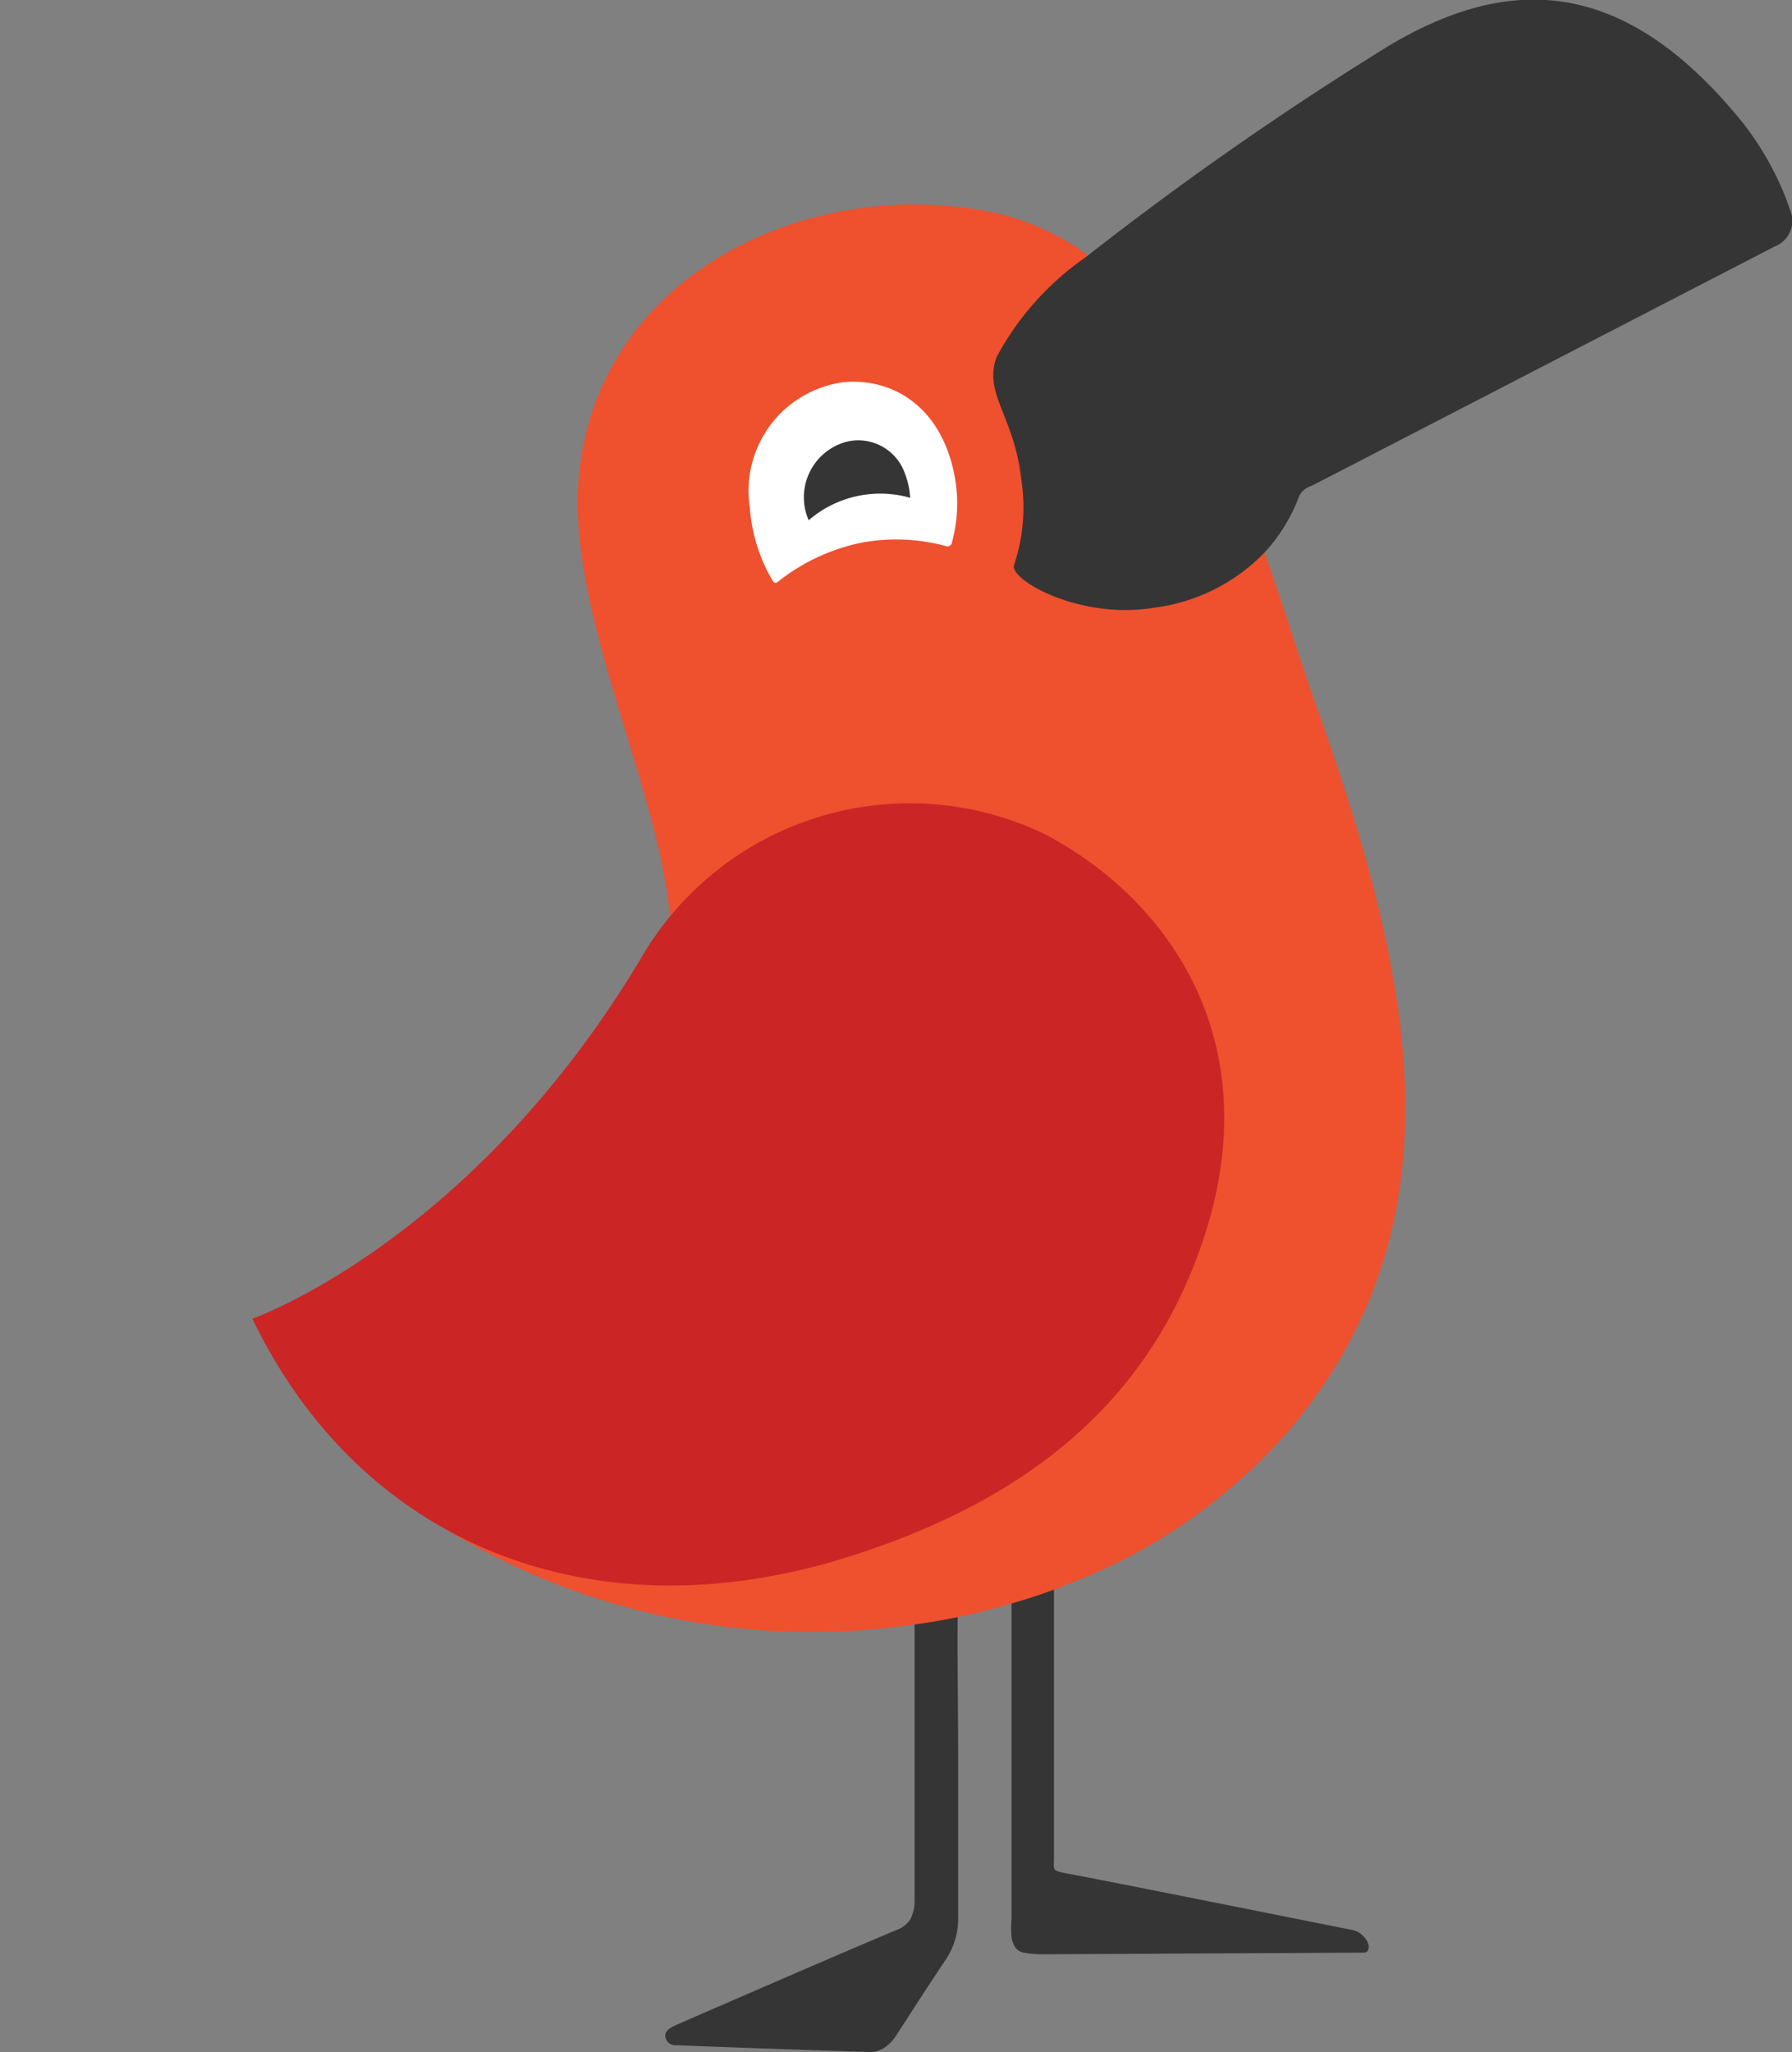 <svg xmlns="http://www.w3.org/2000/svg" id="Layer_1" data-name="Layer 1" viewBox="0 0 65.46 74.95"><rect x="0" y="0" width="65.46" height="74.95" fill="#808080" stroke="none"/><defs><style>.cls-1{fill:#ef502e}.cls-2{fill:#353535}</style></defs><path d="M33.2 74.31z" class="cls-1"/><path d="M35 64.14V70a2.66 2.66 0 0 1-.43 1.53c-.61.91-1.21 1.84-1.81 2.77a1.56 1.56 0 0 1-.42.46 1 1 0 0 1-.56.18c-2.4-.08-4.66-.15-7.06-.25a.37.37 0 0 1-.42-.35c0-.25.37-.37.59-.47 0 0 5.2-2.27 7.84-3.38a1 1 0 0 0 .52-.39 1.47 1.47 0 0 0 .16-.75V58.07c.53-.07 1.1-.19 1.61-.29-.08 1.42-.02 3.98-.02 6.36ZM50 71.07c0 .06 0 .24-.18.24L38 71.37a3.44 3.44 0 0 1-.6-.06.47.47 0 0 1-.35-.26.8.8 0 0 1-.1-.32 3.77 3.77 0 0 1 0-.63V57.25c.49-.15 1.08-.39 1.55-.59v11.33a1 1 0 0 0 0 .22.16.16 0 0 0 .07.1s.14.06.26.08c2.69.51 9.63 1.91 10.46 2.07a1.09 1.09 0 0 1 .28.08.76.76 0 0 1 .25.19.66.66 0 0 1 .18.34Z" class="cls-2"/><path d="M47.11 52.21a20.26 20.26 0 0 1-8.17 5.67c-.54.22-1.09.41-1.65.58-.76.23-1.54.44-2.33.6-.57.12-1.16.22-1.76.29A25.59 25.59 0 0 1 16 55.67a6.92 6.92 0 0 1-.63-.4c4.14 2.67 12.93-26.47 9.1-21.82-.41-4.71-3.76-11.12-3.33-16 .65-7.44 8.38-11 14.94-9.73a9 9 0 0 1 3.64 1.59v.12c-1.61 1.32 5.21 12.12 6.46 10.73.78 2.17 1.38 4.19 1.91 5.64 3.55 9.95 5.4 18.84-.98 26.41Z" class="cls-1"/><path d="M34.76 19.86a.16.16 0 0 1-.18.09 7 7 0 0 0-3.12-.13 7.28 7.28 0 0 0-3.05 1.43.11.11 0 0 1-.16 0 6.06 6.06 0 0 1-.86-2.72 4 4 0 0 1 3.48-4.58c1.91-.14 3.68 1.08 4.05 3.74a5.43 5.43 0 0 1-.16 2.17Z" style="fill:#fff"/><path d="M29.54 19a4 4 0 0 1 3.71-.82 3 3 0 0 0-.2-.9 1.8 1.8 0 0 0-2.19-1.13A2.1 2.1 0 0 0 29.54 19ZM64.83 9l-16.91 8.74a.75.75 0 0 0-.46.37 6.19 6.19 0 0 1-1.28 2.08 6.78 6.78 0 0 1-4 2c-2.71.46-5.29-1-5.14-1.55a6.57 6.57 0 0 0 .27-3.1c-.24-2.32-1.41-3.17-.9-4.51a10.43 10.43 0 0 1 3.24-3.63 121.21 121.21 0 0 1 11.07-7.72C54.86-.79 59-1 63.31 4.06a10.86 10.86 0 0 1 2.1 3.66A1 1 0 0 1 64.83 9Z" class="cls-2"/><path d="M43.94 45.31C41.89 51.43 37.19 55 30.52 57c-9.23 2.7-17.42-.78-21.3-8.84 0 0 8-2.81 14.18-13.14a11.35 11.35 0 0 1 14.86-4.51c4.62 2.49 8.07 7.71 5.68 14.8Z" style="fill:#cc2525"/></svg>